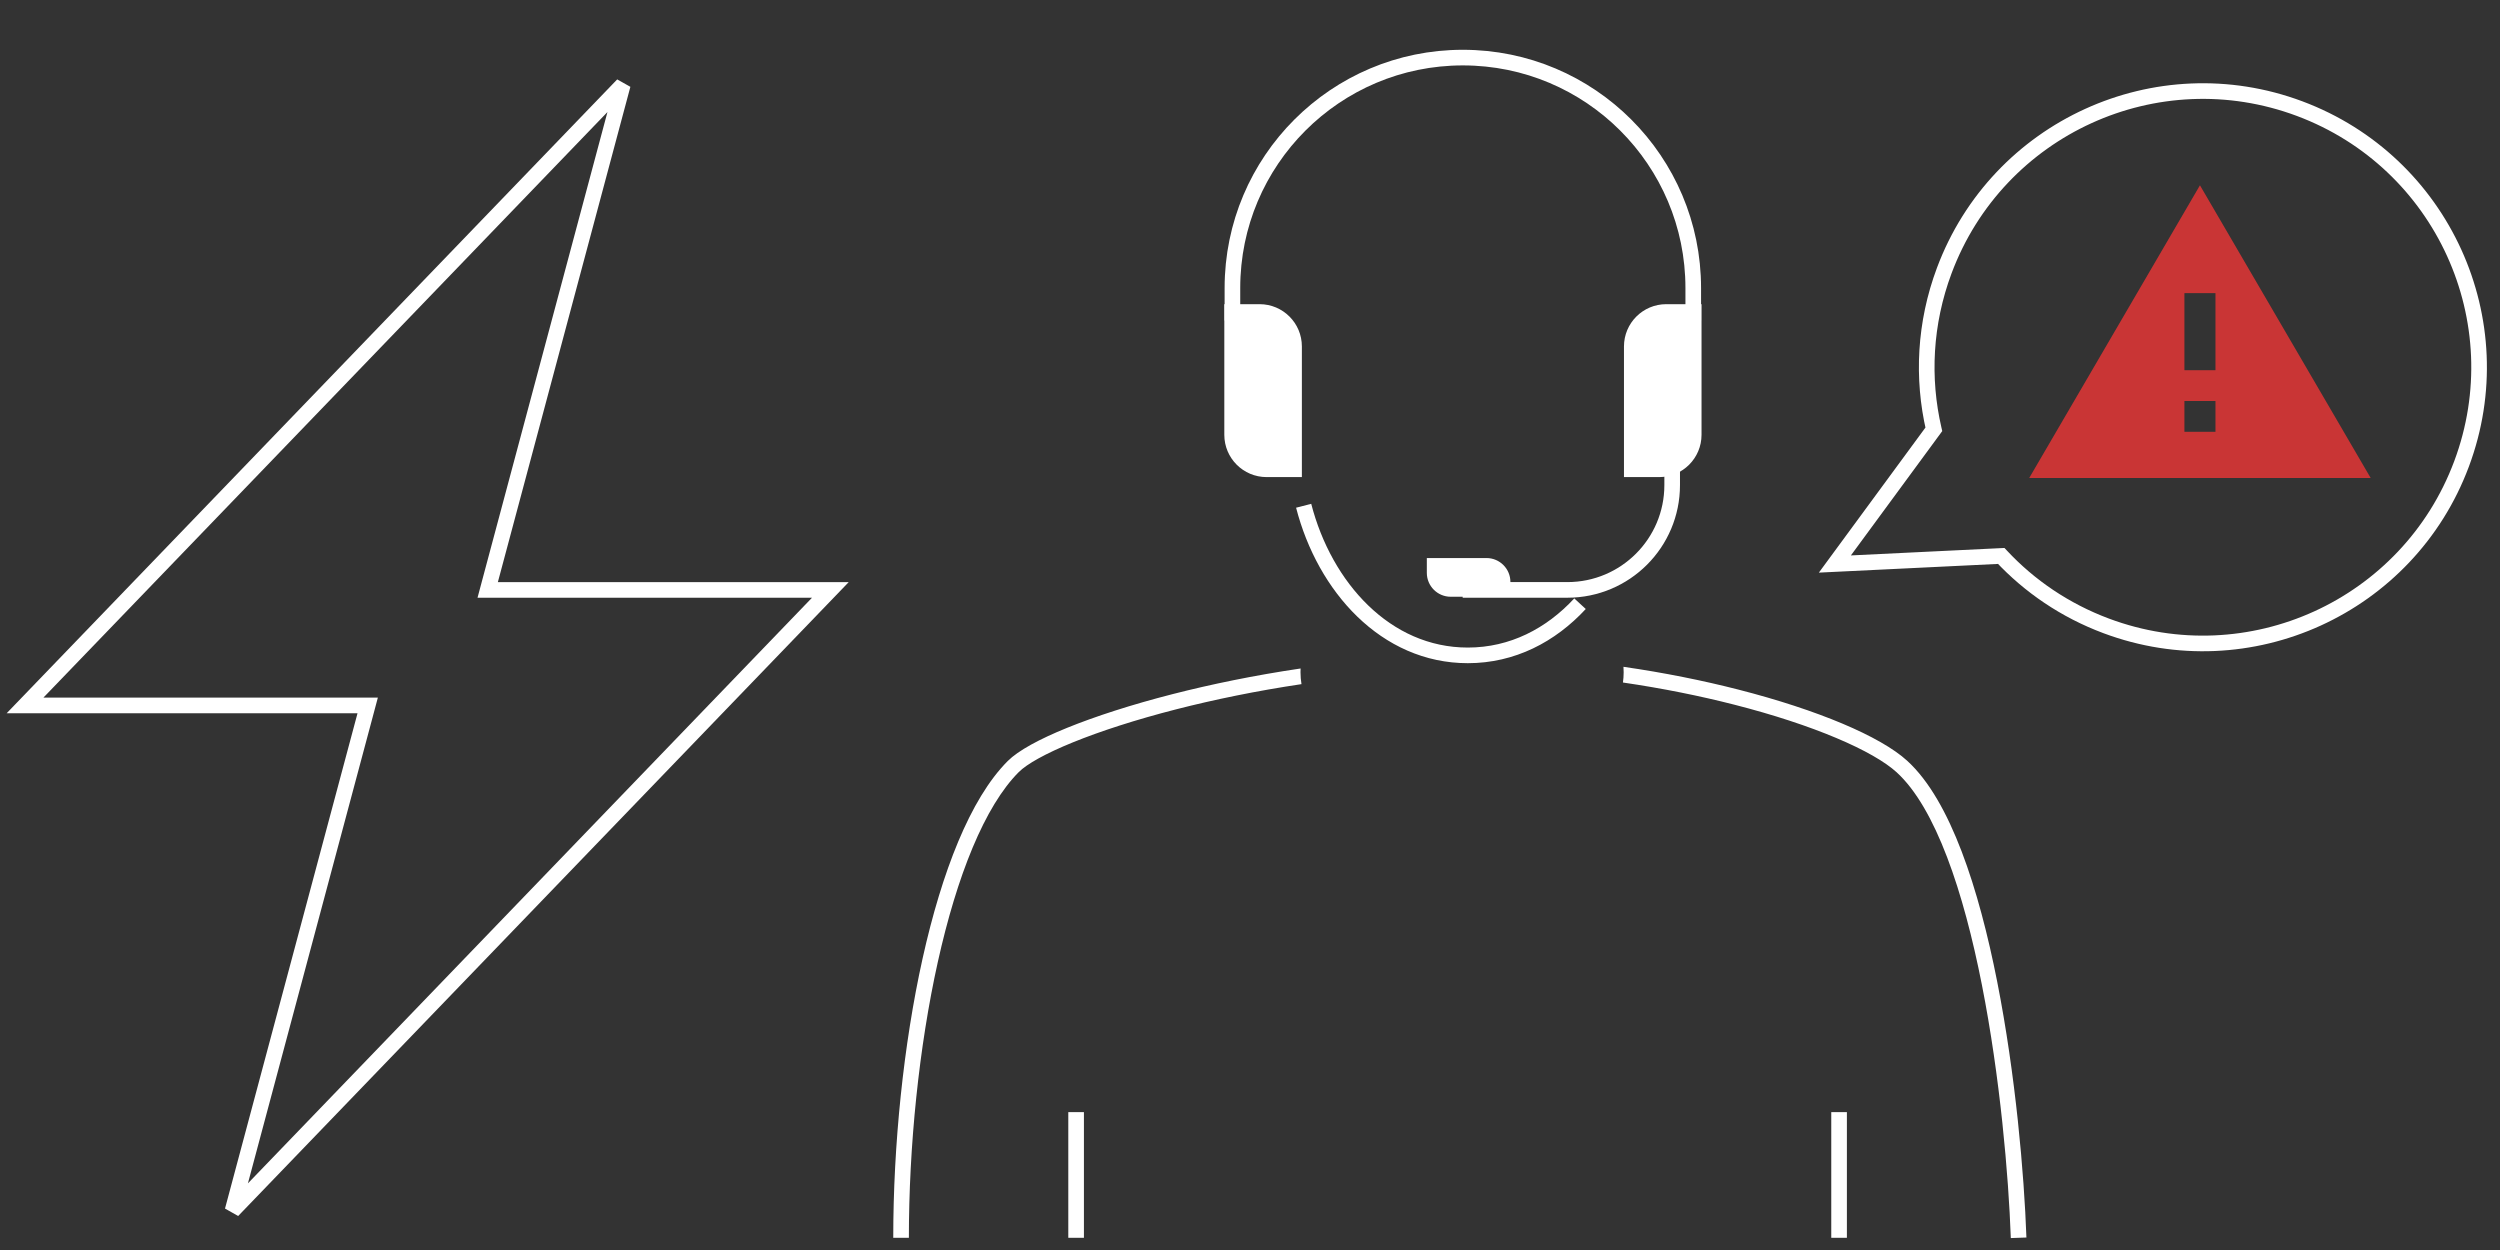 <?xml version="1.0" encoding="UTF-8"?> <svg xmlns="http://www.w3.org/2000/svg" width="160" height="80" viewBox="0 0 160 80" fill="none"><rect x="0" y="0" width="160" height="80" fill="#333333" stroke="none"/><path fill-rule="evenodd" clip-rule="evenodd" d="M103.868 43.681C103.898 43.465 103.914 43.246 103.914 43.025C103.914 42.908 103.91 42.791 103.901 42.675C106.51 43.052 108.991 43.554 111.246 44.131C113.803 44.785 116.076 45.536 117.918 46.312C119.749 47.084 121.193 47.897 122.06 48.689C123.468 49.974 124.612 52.047 125.547 54.497C126.486 56.959 127.234 59.854 127.822 62.835C128.999 68.798 129.547 75.159 129.691 79.201L128.692 79.236C128.549 75.235 128.005 68.928 126.841 63.029C126.259 60.079 125.524 57.243 124.612 54.854C123.696 52.453 122.621 50.555 121.386 49.427C120.646 48.752 119.328 47.992 117.529 47.234C115.742 46.48 113.518 45.744 110.998 45.1C108.807 44.539 106.399 44.051 103.868 43.681ZM83.295 43.785C80.423 44.213 77.707 44.774 75.281 45.395C72.678 46.062 70.418 46.798 68.669 47.509C66.896 48.23 65.715 48.9 65.203 49.412C64.119 50.495 63.126 52.152 62.249 54.246C61.375 56.334 60.629 58.827 60.023 61.554C58.811 67.008 58.168 73.363 58.168 79.219H57.168C57.168 73.297 57.818 66.87 59.047 61.337C59.662 58.57 60.424 56.018 61.327 53.86C62.228 51.709 63.282 49.919 64.496 48.705C65.164 48.036 66.516 47.304 68.292 46.582C70.092 45.851 72.397 45.102 75.033 44.427C77.514 43.791 80.297 43.217 83.239 42.783C83.234 42.863 83.232 42.944 83.232 43.025C83.232 43.282 83.254 43.536 83.295 43.785Z" fill="white"></path><path d="M108.368 20.513V18.432C108.368 10.288 101.766 3.686 93.621 3.686V3.686C85.477 3.686 78.875 10.288 78.875 18.432V20.513" stroke="white"></path><path d="M83.32 22.173C83.32 20.679 82.109 19.467 80.614 19.467H78.356V27.827C78.356 29.322 79.568 30.534 81.063 30.534H83.32V22.173Z" fill="white"></path><path d="M83.434 32.369C84.774 37.576 88.69 41.944 93.94 41.944C96.794 41.944 99.255 40.653 101.121 38.637" stroke="white"></path><path d="M95.136 35.715C95.981 35.715 96.666 36.4 96.666 37.245L96.666 38.192L92.846 38.192C92.001 38.192 91.317 37.507 91.317 36.662L91.317 35.715L95.136 35.715Z" fill="white"></path><path d="M107.019 27.61C107.019 28.562 107.019 29.784 107.019 31.047C107.019 34.751 104.016 37.754 100.311 37.754H93.611" stroke="white"></path><path d="M103.934 22.173C103.934 20.679 105.145 19.467 106.64 19.467H108.898V27.827C108.898 29.322 107.686 30.534 106.191 30.534H103.934V22.173Z" fill="white"></path><path d="M117.701 71.176V79.219" stroke="white"></path><path d="M68.871 71.176V79.219" stroke="white"></path><path d="M123.765 27.478L124.168 27.774L124.304 27.589L124.252 27.365L123.765 27.478ZM117.432 36.097L117.029 35.801L116.407 36.648L117.456 36.597L117.432 36.097ZM128.079 35.581L128.445 35.239L128.286 35.07L128.055 35.081L128.079 35.581ZM157.07 29.517C153.749 38.4 143.856 42.91 134.973 39.589L134.623 40.525C144.023 44.04 154.493 39.268 158.007 29.867L157.07 29.517ZM146.999 7.42C155.882 10.741 160.391 20.634 157.07 29.517L158.007 29.867C161.521 20.467 156.749 9.997 147.349 6.483L146.999 7.42ZM124.901 17.491C128.222 8.608 138.116 4.099 146.999 7.42L147.349 6.483C137.948 2.969 127.479 7.741 123.965 17.141L124.901 17.491ZM124.252 27.365C123.516 24.191 123.675 20.773 124.901 17.491L123.965 17.141C122.667 20.613 122.499 24.231 123.278 27.591L124.252 27.365ZM117.835 36.394L124.168 27.774L123.362 27.182L117.029 35.801L117.835 36.394ZM128.055 35.081L117.408 35.598L117.456 36.597L128.104 36.08L128.055 35.081ZM134.973 39.589C132.402 38.627 130.198 37.117 128.445 35.239L127.714 35.922C129.571 37.91 131.904 39.509 134.623 40.525L134.973 39.589Z" fill="white"></path><path d="M141.79 23.691H139.803V18.761H141.79M141.79 27.634H139.803V25.662H141.79M129.869 30.592H151.724L140.797 11.859L129.869 30.592Z" fill="#C93535"></path><path d="M23.364 45.778L23.532 45.148H22.881H1.602L39.861 5.428L31.38 37.127L31.212 37.756H31.863H53.142L14.883 77.477L23.364 45.778Z" stroke="white"></path></svg> 